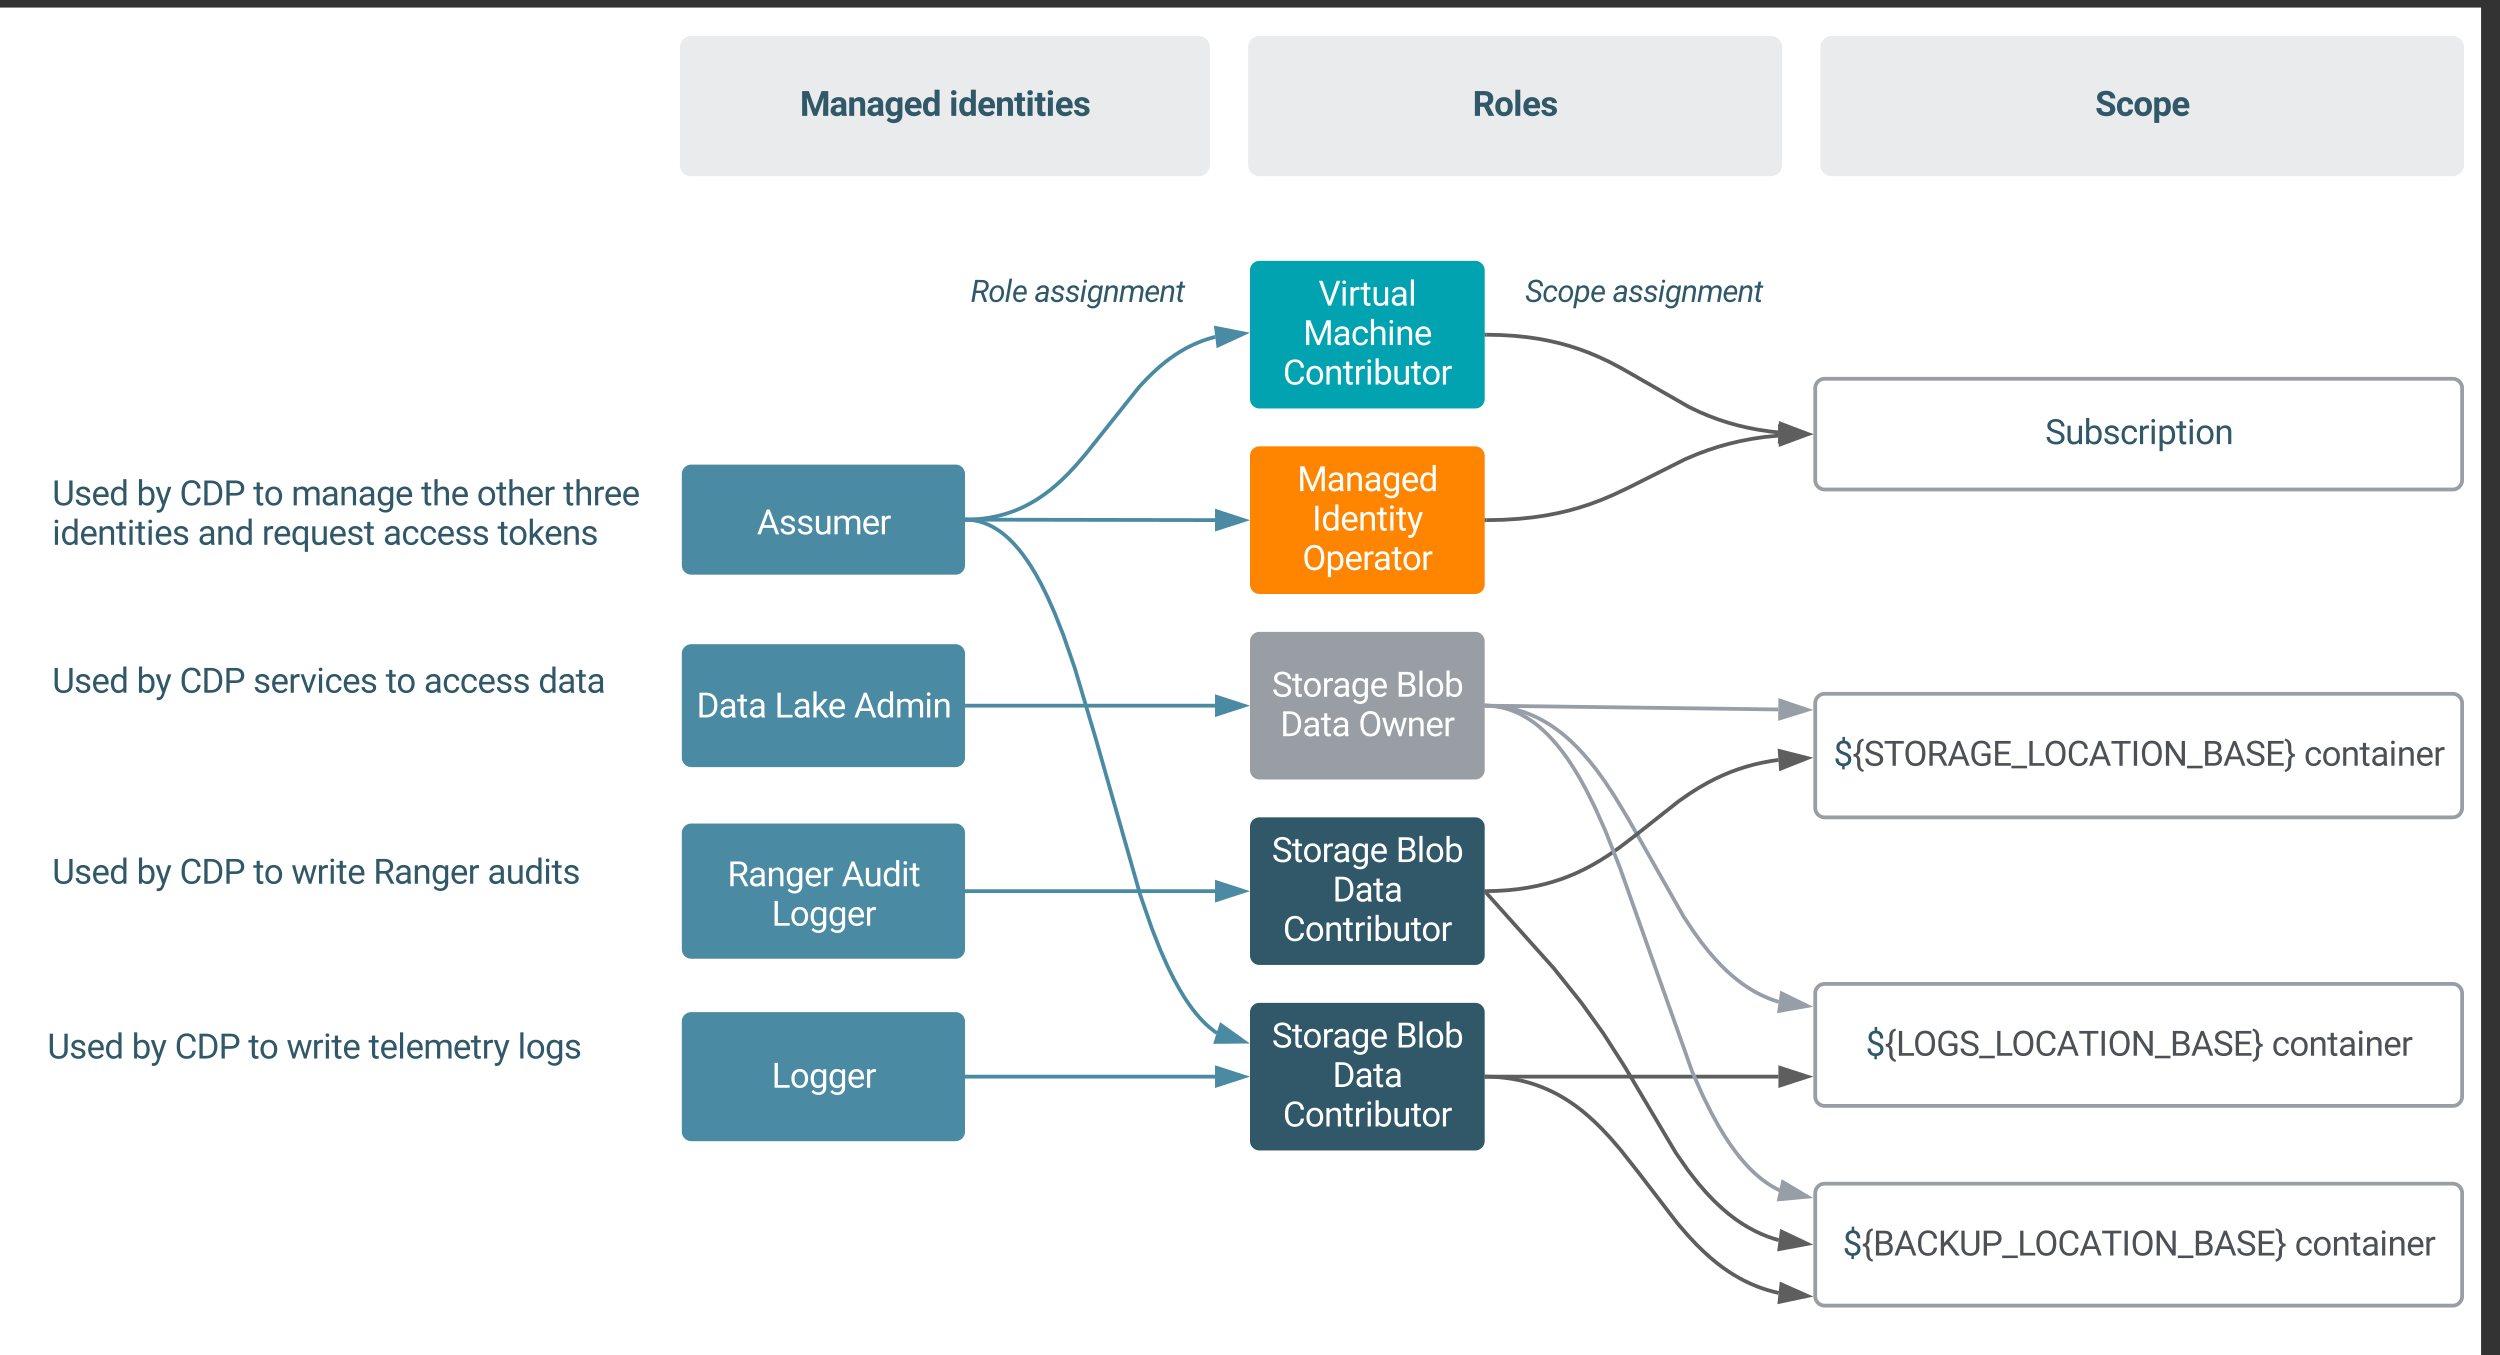 <svg xmlns="http://www.w3.org/2000/svg" viewBox="0 0 1320 715.57" height="715.57" width="1320"><rect x="0" y="0" width="1320" height="715.57" fill="#333333" stroke="none"/><defs xmlns:xlink="http://www.w3.org/1999/xlink"><path id="a" d="m973-380h-610l-137 380h-198l556-1456h168l557 1456h-197zm-552-158h495l-248-681" fill="#fff"/><path id="b" d="m538-131c121 0 232-49 232-156 0-50-20-88-56-117-73-60-334-92-420-143-92-55-162-110-162-238 0-190 192-317 400-317 223 0 414 129 413 338h-186c0-108-110-186-227-186-119 0-215 53-215 159 0 45 18 78 53 101 76 52 331 90 416 139 98 57 169 115 169 251 0 208-195 320-417 320-176 0-314-68-386-174-38-55-57-115-57-179h185c6 129 116 202 258 202" fill="#fff"/><path id="c" d="m491 20c-241-1-355-148-355-398v-704h185v699c0 164 67 246 200 246 141 0 235-53 282-158v-787h185v1082h-176l-4-107c-72 85-178 127-317 127" fill="#fff"/><path id="d" d="m1240-945c-141 0-250 95-250 227v718h-186v-709c0-157-77-236-231-236-121 0-204 52-249 155v790h-185v-1082h175l5 120c79-93 186-140 321-140 151 0 254 58 309 174 69-98 181-174 345-174 237 0 362 126 362 377v725h-185v-714c-2-159-67-231-231-231" fill="#fff"/><path id="e" d="m599-131c141 0 220-65 285-146l113 88c-91 139-227 209-408 209-308 1-496-234-496-565 0-223 93-397 233-485 74-48 154-72 240-72 300 2 449 218 445 537v77h-733c0 197 129 357 321 357zm227-509c-3-180-88-310-260-310-170 0-264 140-282 310z" fill="#fff"/><path id="f" d="m663-916c-163-27-288 18-338 148v768h-185v-1082h180l3 125c61-97 147-145 258-145 36 0 63 5 82 14z" fill="#fff"/><path id="g" d="m1222-777c17 480-206 763-650 777h-403v-1456h411c408 9 627 269 642 679zm-190 4c3-312-149-522-447-525h-224v1141h202c308 0 473-209 469-531z" fill="#fff"/><path id="h" d="m561-1102c238-4 403 126 403 351v498c0 99 13 178 38 237v16h-194c-11-21-19-59-26-114-86 89-189 134-308 134-199 0-368-130-365-320 4-251 214-359 490-356h180v-85c-1-135-86-212-229-212-115 0-232 67-233 171h-186c20-205 206-316 430-320zm-267 776c0 117 90 185 207 185 122 0 239-75 278-162v-222h-145c-227 0-340 66-340 199" fill="#fff"/><path id="i" d="m456 20c-171 0-251-112-250-288v-671h-197v-143h197v-262h185v262h202v143h-202v671c-9 125 92 149 207 118v150c-49 13-96 20-142 20" fill="#fff"/><path id="j" d="m362-157h690v157h-883v-1456h193z" fill="#fff"/><path id="k" d="m520 20c-276 0-425-267-425-570 0-298 151-550 427-552 127 0 227 43 301 130v-564h185v1536h-170l-9-116c-74 91-177 136-309 136zm48-965c-210 0-288 177-288 416 0 218 87 392 286 392 117 0 203-53 257-158v-497c-55-102-140-153-255-153" fill="#fff"/><path id="l" d="m341 0h-185v-1082h185zm-91-1264c-68 0-108-42-109-105 0-62 41-107 109-107s110 44 110 107-42 105-110 105" fill="#fff"/><path id="m" d="m589-945c-131 0-219 81-264 174v771h-185v-1082h175l6 136c83-104 191-156 324-156 229 0 346 129 346 387v715h-185v-716c-2-153-65-229-217-229" fill="#fff"/><path id="n" d="m584 20c-306 6-503-247-493-571 10-320 175-545 491-551 308-5 503 247 494 573-9 322-175 543-492 549zm-2-970c-208 0-305 185-305 421 0 216 106 398 307 398 211 0 307-186 307-420 0-214-109-399-309-399" fill="#fff"/><path id="o" d="m521 20c-281 0-425-259-425-570 0-303 147-552 427-552 132 0 235 47 309 140l9-120h169v1056c4 277-183 454-459 452-165-1-334-81-400-187l96-111c79 98 176 147 291 147 180 1 288-109 286-290v-93c-74 85-175 128-303 128zm48-965c-209 0-287 178-287 416 0 217 86 392 285 392 117 0 202-53 257-159v-494c-57-103-142-155-255-155" fill="#fff"/><g id="p"><path d="m631-137c179 0 314-70 314-231 0-71-25-127-75-166s-141-77-272-115c-165-47-285-106-360-175s-112-154-112-255c0-245 231-397 495-397 206 0 369 89 449 218 43 68 65 142 65 223h-193c0-184-129-283-321-283-172 0-299 76-301 236 0 59 26 109 76 150s135 78 256 113c205 59 345 116 436 256 35 53 50 119 50 193-2 256-231 398-507 390-298-8-541-149-551-442h193c0 187 160 285 358 285" fill="#fff" transform="scale(.009)"/><use transform="matrix(.009 0 0 .009 10.547 0)" xlink:href="#i"/><use transform="matrix(.009 0 0 .009 16.181 0)" xlink:href="#n"/><use transform="matrix(.009 0 0 .009 26.319 0)" xlink:href="#f"/><use transform="matrix(.009 0 0 .009 31.988 0)" xlink:href="#h"/><use transform="matrix(.009 0 0 .009 41.658 0)" xlink:href="#o"/><use transform="matrix(.009 0 0 .009 51.632 0)" xlink:href="#e"/></g><path id="q" d="m341 0h-185v-1536h185z" fill="#fff"/><path id="r" d="m634-1102c292 0 422 254 422 573 0 298-143 547-420 549-137 0-242-48-317-145l-9 125h-170v-1536h185v573c75-93 178-139 309-139zm-44 965c207 0 281-175 281-413 0-224-79-395-283-395-122 0-210 57-263 170v468c57 113 145 170 265 170" fill="#fff"/><g id="s"><path d="m1160-420c-1 275-197 420-486 420h-505v-1456h476c294-1 476 112 476 388 0 153-99 253-216 302 146 38 255 167 255 346zm-482 263c171 2 289-95 289-261 0-175-95-263-286-263h-320v524zm250-912c-2-172-104-229-283-229h-284v463h290c157 3 278-84 277-234" fill="#fff" transform="scale(.009)"/><use transform="matrix(.009 0 0 .009 11.068 0)" xlink:href="#q"/><use transform="matrix(.009 0 0 .009 15.382 0)" xlink:href="#n"/><use transform="matrix(.009 0 0 .009 25.521 0)" xlink:href="#r"/></g><g id="t"><use transform="scale(.009)" xlink:href="#g"/><use transform="matrix(.009 0 0 .009 11.658 0)" xlink:href="#h"/><use transform="matrix(.009 0 0 .009 21.328 0)" xlink:href="#i"/><use transform="matrix(.009 0 0 .009 27.135 0)" xlink:href="#h"/></g><g id="u"><path d="m688-137c238 0 323-102 359-325h193c-32 297-228 482-552 482-361 0-569-299-569-680 0-197 8-360 73-497 88-186 257-317 513-319 316-2 509 195 535 488h-193c-31-212-118-330-342-330-272 0-397 224-393 523v141c-3 282 115 517 376 517" fill="#fff" transform="scale(.009)"/><use transform="matrix(.009 0 0 .009 11.571 0)" xlink:href="#n"/><use transform="matrix(.009 0 0 .009 21.71 0)" xlink:href="#m"/><use transform="matrix(.009 0 0 .009 31.519 0)" xlink:href="#i"/><use transform="matrix(.009 0 0 .009 37.326 0)" xlink:href="#f"/><use transform="matrix(.009 0 0 .009 43.342 0)" xlink:href="#l"/><use transform="matrix(.009 0 0 .009 47.656 0)" xlink:href="#r"/><use transform="matrix(.009 0 0 .009 57.63 0)" xlink:href="#c"/><use transform="matrix(.009 0 0 .009 67.431 0)" xlink:href="#i"/><use transform="matrix(.009 0 0 .009 73.064 0)" xlink:href="#n"/><use transform="matrix(.009 0 0 .009 83.203 0)" xlink:href="#f"/></g><path id="v" d="m417-1456 476 1188 476-1188h249v1456h-192c-4-403 4-794 18-1179l-478 1179h-147l-477-1176c15 384 23 773 19 1176h-192v-1456z" fill="#fff"/><path id="w" d="m703-1476c426 0 599 333 586 795-11 408-187 701-584 701-422 0-587-333-587-793 0-282 106-507 280-617 89-56 190-86 305-86zm2 1333c312 0 393-279 393-632 0-308-116-536-395-536-269 0-394 232-394 523v107c-4 298 123 538 396 538" fill="#fff"/><path id="x" d="m368-1032c145-90 364-94 497 4 125 92 200 279 173 497-26 214-136 393-288 484-146 88-361 90-494-7-121-89-192-260-174-469 19-226 133-414 286-509zm19 191c-89 104-138 255-123 450 11 144 88 261 232 261 228 0 333-194 361-401 31-227-34-407-232-420-93-6-173 35-238 110" fill="#305868"/><path id="y" d="m267-488c-26 188 71 355 247 357 107 1 205-45 296-144l104 88c-82 119-224 208-415 207-285-1-448-255-407-563 28-211 142-407 287-495 158-96 394-79 506 47 97 108 124 311 89 503zm509-376c-76-117-261-108-358-11-54 54-99 131-132 235l526 1c18-84 2-166-36-225" fill="#305868"/><path id="z" d="m231-333c-1 124 89 201 217 201 122 0 240-56 253-161 9-75-30-131-123-158l-188-55c-159-55-234-145-230-272 6-193 214-324 421-324 206 0 374 135 365 339l-180-1c4-110-81-185-192-185-115 0-223 63-235 164-8 63 29 112 115 137 217 64 438 103 427 341-10 219-204 325-439 327-214 2-401-142-392-354" fill="#305868"/><path id="A" d="m390-1083-26 137c97-107 208-159 332-156 212 6 319 161 280 393l-118 709h-181l119-712c18-142-34-234-164-234-109 0-204 56-286 174l-134 772h-181l188-1082" fill="#305868"/><g id="B"><path d="m693 0c-10-37-6-74-4-114-99 92-205 134-316 134-179 0-326-132-314-312 17-247 243-368 520-365l189 1c15-84 22-185-26-240-65-75-223-71-306-12-47 33-77 73-88 125l-182 1c29-208 221-321 452-321 215 0 378 144 342 364l-88 536c-5 65-10 126 7 186l-2 17zm-413-192c64 73 206 62 294 10 51-30 96-69 133-120l39-223c-244-11-476 9-502 206-6 51 6 93 36 127" fill="#305868" transform="scale(.008)"/><use transform="matrix(.008 0 0 .008 8.287 0)" xlink:href="#z"/><use transform="matrix(.008 0 0 .008 16.14 0)" xlink:href="#z"/><path d="m227 0h-180l188-1082h180zm73-1444c36-38 112-44 152-6 39 38 38 117 0 155-36 37-114 43-153 5s-35-116 1-154" fill="#305868" transform="matrix(.008 0 0 .008 23.994 0)"/><path d="m123-184c-88-202-33-508 57-666 83-146 199-253 398-253 125 0 220 50 284 142l36-121h166l-180 1059c-30 256-228 459-511 450-159-5-303-84-369-189l103-111c65 97 152 146 259 149 189 4 305-120 337-288l20-96c-123 130-329 175-485 74-51-33-88-85-115-150zm344 48c108 2 201-50 279-159l85-497c-40-99-112-151-217-154-98-3-176 40-242 120-126 151-208 685 95 690" fill="#305868" transform="matrix(.008 0 0 .008 27.731 0)"/><use transform="matrix(.008 0 0 .008 36.276 0)" xlink:href="#A"/><path d="m388-1083-23 121c91-96 200-143 329-140 138 2 239 67 273 174 101-119 221-177 359-174 217 3 334 162 296 391l-119 711h-180l118-713c18-149-38-232-178-234-141-2-262 104-283 228l-123 719h-182l120-712c18-144-45-231-178-233-113-3-202 49-269 154l-137 791h-181l188-1082" fill="#305868" transform="matrix(.008 0 0 .008 44.677 0)"/><use transform="matrix(.008 0 0 .008 57.976 0)" xlink:href="#y"/><use transform="matrix(.008 0 0 .008 66.043 0)" xlink:href="#A"/><path d="m509-1344-46 262h197l-25 143h-196l-113 673c-10 74 15 129 84 126 22 0 51-3 88-10l-14 151c-113 32-240 24-294-61-34-53-56-122-42-209l110-670h-191l25-143h191l46-262z" fill="#305868" transform="matrix(.008 0 0 .008 74.443 0)"/></g><path id="C" d="m491 20c-241-1-355-148-355-398v-704h185v699c0 164 67 246 200 246 141 0 235-53 282-158v-787h185v1082h-176l-4-107c-72 85-178 127-317 127" fill="#305868"/><path id="D" d="m634-1102c292 0 422 254 422 573 0 298-143 547-420 549-137 0-242-48-317-145l-9 125h-170v-1536h185v573c75-93 178-139 309-139zm-44 965c207 0 281-175 281-413 0-224-79-395-283-395-122 0-210 57-263 170v468c57 113 145 170 265 170" fill="#305868"/><path id="E" d="m538-131c121 0 232-49 232-156 0-50-20-88-56-117-73-60-334-92-420-143-92-55-162-110-162-238 0-190 192-317 400-317 223 0 414 129 413 338h-186c0-108-110-186-227-186-119 0-215 53-215 159 0 45 18 78 53 101 76 52 331 90 416 139 98 57 169 115 169 251 0 208-195 320-417 320-176 0-314-68-386-174-38-55-57-115-57-179h185c6 129 116 202 258 202" fill="#305868"/><path id="F" d="m277-555c0 244 77 420 297 424 127 2 249-93 255-210h175c-24 214-199 361-430 361-316 0-493-242-482-582 11-319 164-533 481-540 237-5 426 165 431 392h-175c-7-133-115-242-256-240-209 4-296 166-296 395" fill="#305868"/><path id="G" d="m663-916c-163-27-288 18-338 148v768h-185v-1082h180l3 125c61-97 147-145 258-145 36 0 63 5 82 14z" fill="#305868"/><path id="H" d="m341 0h-185v-1082h185zm-91-1264c-68 0-108-42-109-105 0-62 41-107 109-107s110 44 110 107-42 105-110 105" fill="#305868"/><path id="I" d="m456 20c-171 0-251-112-250-288v-671h-197v-143h197v-262h185v262h202v143h-202v671c-9 125 92 149 207 118v150c-49 13-96 20-142 20" fill="#305868"/><path id="J" d="m584 20c-306 6-503-247-493-571 10-320 175-545 491-551 308-5 503 247 494 573-9 322-175 543-492 549zm-2-970c-208 0-305 185-305 421 0 216 106 398 307 398 211 0 307-186 307-420 0-214-109-399-309-399" fill="#305868"/><path id="K" d="m589-945c-131 0-219 81-264 174v771h-185v-1082h175l6 136c83-104 191-156 324-156 229 0 346 129 346 387v715h-185v-716c-2-153-65-229-217-229" fill="#305868"/><path id="L" d="m575-140c162 0 281-82 281-235 0-61-21-113-64-155s-116-82-218-114c-142-45-245-100-310-170s-98-158-98-265c-1-227 148-372 358-394v-219h149v220c228 31 358 198 355 464h-184c3-172-86-306-248-307-154-1-245 83-245 233 0 68 23 122 67 162s116 77 218 110c174 58 291 116 364 248 29 52 41 114 41 185 0 238-159 373-386 394v191h-148v-191c-243-21-399-181-397-446h185c-2 182 100 289 280 289" fill="#305868"/><path id="M" d="m632 366c-220-63-354-197-356-467v-199c0-162-71-243-212-243v-145c141 0 212-81 212-242v-208c6-266 134-395 356-459l38 115c-139 45-209 161-209 349v202c0 151-56 257-167 316 111 60 167 166 167 319v206c2 183 72 297 209 341" fill="#4d5156"/><path id="N" d="m631-137c179 0 314-70 314-231 0-71-25-127-75-166s-141-77-272-115c-165-47-285-106-360-175s-112-154-112-255c0-245 231-397 495-397 206 0 369 89 449 218 43 68 65 142 65 223h-193c0-184-129-283-321-283-172 0-299 76-301 236 0 59 26 109 76 150s135 78 256 113c205 59 345 116 436 256 35 53 50 119 50 193-2 256-231 398-507 390-298-8-541-149-551-442h193c0 187 160 285 358 285" fill="#4d5156"/><path id="O" d="m1175-1298h-468v1298h-191v-1298h-467v-158h1126z" fill="#4d5156"/><path id="P" d="m703-1476c426 0 599 333 586 795-11 408-187 701-584 701-422 0-587-333-587-793 0-282 106-507 280-617 89-56 190-86 305-86zm2 1333c312 0 393-279 393-632 0-308-116-536-395-536-269 0-394 232-394 523v107c-4 298 123 538 396 538" fill="#4d5156"/><path id="Q" d="m973-380h-610l-137 380h-198l556-1456h168l557 1456h-197zm-552-158h495l-248-681" fill="#4d5156"/><path id="R" d="m730-137c145 0 253-29 323-105v-327h-337v-156h528v534c-96 140-280 211-515 211-394 0-598-279-607-678v-127c-5-410 194-690 585-691 310-1 499 171 537 447h-192c-36-193-151-289-344-289-285 0-393 220-393 528v119c-5 296 140 534 415 534" fill="#4d5156"/><path id="S" d="m992-673h-631v516h733v157h-925v-1456h915v158h-723v468h631z" fill="#4d5156"/><path id="T" d="m920 151h-916v-151h916z" fill="#4d5156"/><path id="U" d="m362-157h690v157h-883v-1456h193z" fill="#4d5156"/><path id="V" d="m688-137c238 0 323-102 359-325h193c-32 297-228 482-552 482-361 0-569-299-569-680 0-197 8-360 73-497 88-186 257-317 513-319 316-2 509 195 535 488h-193c-31-212-118-330-342-330-272 0-397 224-393 523v141c-3 282 115 517 376 517" fill="#4d5156"/><path id="W" d="m375 0h-192v-1456h192z" fill="#4d5156"/><path id="X" d="m1288 0h-193l-733-1122v1122h-193v-1456h193l735 1127v-1127h191z" fill="#4d5156"/><path id="Y" d="m1160-420c-1 275-197 420-486 420h-505v-1456h476c294-1 476 112 476 388 0 153-99 253-216 302 146 38 255 167 255 346zm-482 263c171 2 289-95 289-261 0-175-95-263-286-263h-320v524zm250-912c-2-172-104-229-283-229h-284v463h290c157 3 278-84 277-234" fill="#4d5156"/><path id="Z" d="m58-1597c220 63 352 193 356 460v210c0 159 71 239 212 239v145c-141 0-212 81-212 243v202c-2 269-138 401-356 464l-39-115c135-43 210-154 210-331v-220c0-154 60-259 181-315-121-55-181-160-181-315v-203c0-188-70-304-209-349" fill="#4d5156"/><path id="aa" d="m589-945c-131 0-219 81-264 174v771h-185v-1082h175l6 136c83-104 191-156 324-156 229 0 346 129 346 387v715h-185v-716c-2-153-65-229-217-229" fill="#4d5156"/><g id="ab"><path d="m277-555c0 244 77 420 297 424 127 2 249-93 255-210h175c-24 214-199 361-430 361-316 0-493-242-482-582 11-319 164-533 481-540 237-5 426 165 431 392h-175c-7-133-115-242-256-240-209 4-296 166-296 395" fill="#4d5156" transform="scale(.009)"/><path d="m584 20c-306 6-503-247-493-571 10-320 175-545 491-551 308-5 503 247 494 573-9 322-175 543-492 549zm-2-970c-208 0-305 185-305 421 0 216 106 398 307 398 211 0 307-186 307-420 0-214-109-399-309-399" fill="#4d5156" transform="matrix(.009 0 0 .009 9.306 0)"/><use transform="matrix(.009 0 0 .009 19.444 0)" xlink:href="#aa"/><path d="m456 20c-171 0-251-112-250-288v-671h-197v-143h197v-262h185v262h202v143h-202v671c-9 125 92 149 207 118v150c-49 13-96 20-142 20" fill="#4d5156" transform="matrix(.009 0 0 .009 29.253 0)"/><path d="m561-1102c238-4 403 126 403 351v498c0 99 13 178 38 237v16h-194c-11-21-19-59-26-114-86 89-189 134-308 134-199 0-368-130-365-320 4-251 214-359 490-356h180v-85c-1-135-86-212-229-212-115 0-232 67-233 171h-186c20-205 206-316 430-320zm-267 776c0 117 90 185 207 185 122 0 239-75 278-162v-222h-145c-227 0-340 66-340 199" fill="#4d5156" transform="matrix(.009 0 0 .009 35.061 0)"/><path d="m341 0h-185v-1082h185zm-91-1264c-68 0-108-42-109-105 0-62 41-107 109-107s110 44 110 107-42 105-110 105" fill="#4d5156" transform="matrix(.009 0 0 .009 44.731 0)"/><use transform="matrix(.009 0 0 .009 49.045 0)" xlink:href="#aa"/><path d="m599-131c141 0 220-65 285-146l113 88c-91 139-227 209-408 209-308 1-496-234-496-565 0-223 93-397 233-485 74-48 154-72 240-72 300 2 449 218 445 537v77h-733c0 197 129 357 321 357zm227-509c-3-180-88-310-260-310-170 0-264 140-282 310z" fill="#4d5156" transform="matrix(.009 0 0 .009 58.854 0)"/><path d="m663-916c-163-27-288 18-338 148v768h-185v-1082h180l3 125c61-97 147-145 258-145 36 0 63 5 82 14z" fill="#4d5156" transform="matrix(.009 0 0 .009 68.273 0)"/></g><path id="ac" d="m599-131c141 0 220-65 285-146l113 88c-91 139-227 209-408 209-308 1-496-234-496-565 0-223 93-397 233-485 74-48 154-72 240-72 300 2 449 218 445 537v77h-733c0 197 129 357 321 357zm227-509c-3-180-88-310-260-310-170 0-264 140-282 310z" fill="#305868"/><path id="ad" d="m520 20c-276 0-425-267-425-570 0-298 151-550 427-552 127 0 227 43 301 130v-564h185v1536h-170l-9-116c-74 91-177 136-309 136zm48-965c-210 0-288 177-288 416 0 218 87 392 286 392 117 0 203-53 257-158v-497c-55-102-140-153-255-153" fill="#305868"/><g id="ae"><path d="m665-137c214 0 337-121 336-332v-987h193v990c-3 300-218 486-529 486-309 0-526-181-525-484v-992h190v986c-1 210 123 333 335 333" fill="#305868" transform="scale(.009)"/><use transform="matrix(.009 0 0 .009 11.528 0)" xlink:href="#E"/><use transform="matrix(.009 0 0 .009 20.694 0)" xlink:href="#ac"/><use transform="matrix(.009 0 0 .009 30.113 0)" xlink:href="#ad"/></g><path id="af" d="m494-271 252-811h198l-435 1249c-84 214-210 307-425 254v-150c167 16 242-37 283-173l41-110-386-1070h202" fill="#305868"/><g id="ag"><use transform="scale(.009)" xlink:href="#D"/><use transform="matrix(.009 0 0 .009 9.878 0)" xlink:href="#af"/></g><g id="ah"><path d="m688-137c238 0 323-102 359-325h193c-32 297-228 482-552 482-361 0-569-299-569-680 0-197 8-360 73-497 88-186 257-317 513-319 316-2 509 195 535 488h-193c-31-212-118-330-342-330-272 0-397 224-393 523v141c-3 282 115 517 376 517" fill="#305868" transform="scale(.009)"/><path d="m1222-777c17 480-206 763-650 777h-403v-1456h411c408 9 627 269 642 679zm-190 4c3-312-149-522-447-525h-224v1141h202c308 0 473-209 469-531z" fill="#305868" transform="matrix(.009 0 0 .009 11.571 0)"/><path d="m1216-1011c-1 297-202 441-512 441h-343v570h-192v-1456h537c297-6 510 164 510 445zm-192 2c1-178-126-288-307-289h-356v571h345c196 1 318-92 318-282" fill="#305868" transform="matrix(.009 0 0 .009 23.229 0)"/></g><g id="ai"><use transform="scale(.009)" xlink:href="#I"/><use transform="matrix(.009 0 0 .009 5.634 0)" xlink:href="#J"/></g><path id="aj" d="m1240-945c-141 0-250 95-250 227v718h-186v-709c0-157-77-236-231-236-121 0-204 52-249 155v790h-185v-1082h175l5 120c79-93 186-140 321-140 151 0 254 58 309 174 69-98 181-174 345-174 237 0 362 126 362 377v725h-185v-714c-2-159-67-231-231-231" fill="#305868"/><path id="ak" d="m561-1102c238-4 403 126 403 351v498c0 99 13 178 38 237v16h-194c-11-21-19-59-26-114-86 89-189 134-308 134-199 0-368-130-365-320 4-251 214-359 490-356h180v-85c-1-135-86-212-229-212-115 0-232 67-233 171h-186c20-205 206-316 430-320zm-267 776c0 117 90 185 207 185 122 0 239-75 278-162v-222h-145c-227 0-340 66-340 199" fill="#305868"/><path id="al" d="m521 20c-281 0-425-259-425-570 0-303 147-552 427-552 132 0 235 47 309 140l9-120h169v1056c4 277-183 454-459 452-165-1-334-81-400-187l96-111c79 98 176 147 291 147 180 1 288-109 286-290v-93c-74 85-175 128-303 128zm48-965c-209 0-287 178-287 416 0 217 86 392 285 392 117 0 202-53 257-159v-494c-57-103-142-155-255-155" fill="#305868"/><path id="am" d="m589-945c-131 0-219 81-264 174v771h-185v-1536h185v585c82-101 189-151 320-151 229 0 346 129 346 387v715h-185v-716c-2-153-65-229-217-229" fill="#305868"/><g id="an"><use transform="scale(.009)" xlink:href="#ak"/><use transform="matrix(.009 0 0 .009 9.67 0)" xlink:href="#F"/><use transform="matrix(.009 0 0 .009 18.976 0)" xlink:href="#F"/><use transform="matrix(.009 0 0 .009 28.281 0)" xlink:href="#ac"/><use transform="matrix(.009 0 0 .009 37.7 0)" xlink:href="#E"/><use transform="matrix(.009 0 0 .009 46.866 0)" xlink:href="#E"/></g><g id="ao"><path d="m1098-255 208-827h185l-315 1082h-150l-263-820-256 820h-150l-314-1082h184l213 810 252-810h149" fill="#305868" transform="scale(.009)"/><use transform="matrix(.009 0 0 .009 13.359 0)" xlink:href="#G"/><use transform="matrix(.009 0 0 .009 19.375 0)" xlink:href="#H"/><use transform="matrix(.009 0 0 .009 23.689 0)" xlink:href="#I"/><use transform="matrix(.009 0 0 .009 29.497 0)" xlink:href="#ac"/></g><path id="ap" d="m341 0h-185v-1536h185z" fill="#305868"/><path id="aq" d="m552-1102c254-4 435 134 435 383v469c1 103 15 180 43 233v17h-292c-13-26-23-58-29-97-70 78-161 117-273 117-198 0-372-133-368-324 5-258 212-357 496-357h133c11-137-29-227-160-227-90 0-156 45-156 131h-289c15-231 213-342 460-345zm-195 777c0 76 61 124 142 124 88 0 168-45 198-105v-186h-108c-152 2-232 51-232 167" fill="#305868"/><path id="ar" d="m750-692c-1-124-48-174-173-175-81 0-142 35-183 104v763h-289v-1082h272l9 125c77-97 181-145 311-145 244 0 342 151 342 403v699h-289z" fill="#305868"/><path id="as" d="m1031-175c-79 115-234 195-422 195-322 0-549-226-537-563 12-330 180-559 505-559 309 0 482 214 477 537v118h-689c15 134 115 234 263 234 111 0 198-40 261-121zm-261-469c5-139-62-226-194-224-130 1-191 97-208 224z" fill="#305868"/><path id="at" d="m488 20c-284 0-422-254-422-569 0-305 140-551 424-553 105 0 192 39 261 118v-552h290v1536h-261l-14-115c-72 90-165 135-278 135zm-133-548c0 176 51 314 207 314 89 0 152-38 189-113v-427c-36-75-98-113-187-113-139 0-209 113-209 339" fill="#305868"/><path id="au" d="m416 0h-290v-1082h290zm-145-1212c-92 0-162-61-162-150s68-149 162-149c93 0 162 60 162 149s-70 150-162 150" fill="#305868"/><path id="av" d="m457-330c2 83 25 111 111 112 32 0 60-2 85-7v219c-57 17-115 26-175 26-203 0-310-102-310-307v-583h-158v-212h158v-266h289v266h185v212h-185z" fill="#305868"/><path id="aw" d="m529-185c94 0 168-33 168-114 0-35-18-63-53-83s-91-39-168-55c-257-54-386-163-386-328 0-208 203-337 432-337 246 0 451 124 453 349h-289c-2-91-62-143-165-143-86 0-151 41-153 117 0 32 16 57 46 77 63 43 257 69 335 100 151 60 229 153 229 291 0 298-424 404-696 283-120-53-222-162-226-316h274c5 106 86 159 199 159" fill="#305868"/><path id="ax" d="m579 20c-322 0-521-234-513-571 8-331 182-551 511-551 324 0 514 231 514 572 0 319-198 550-512 550zm-2-888c-169 0-222 141-222 338 0 181 61 317 224 317 170 0 223-137 223-338 0-178-64-317-225-317" fill="#305868"/></defs><g xmlns:xlink="http://www.w3.org/1999/xlink" transform="translate(660 540)"><path d="m-1172-536h1822v1136h-1822z" fill="#fff"/><path d="m-300-289.7a5 5 0 0 1 5-5h139.53a5 5 0 0 1 5 5v48.13a5 5 0 0 1 -5 5h-139.53a5 5 0 0 1 -5-5z" fill="#4b8aa3"/><g transform="translate(-260.373 -257.881)"><use transform="scale(.009)" xlink:href="#a"/><use transform="matrix(.009 0 0 .009 11.597 0)" xlink:href="#b"/><use transform="matrix(.009 0 0 .009 20.764 0)" xlink:href="#b"/><use transform="matrix(.009 0 0 .009 29.931 0)" xlink:href="#c"/><use transform="matrix(.009 0 0 .009 39.731 0)" xlink:href="#d"/><use transform="matrix(.009 0 0 .009 55.312 0)" xlink:href="#e"/><use transform="matrix(.009 0 0 .009 64.731 0)" xlink:href="#f"/></g><path d="m-300-194.85a5 5 0 0 1 5-5h139.53a5 5 0 0 1 5 5v54.88a5 5 0 0 1 -5 5h-139.53a5 5 0 0 1 -5-5z" fill="#4b8aa3"/><g transform="translate(-292.214 -161.168)"><use transform="scale(.009)" xlink:href="#g"/><use transform="matrix(.009 0 0 .009 11.658 0)" xlink:href="#h"/><use transform="matrix(.009 0 0 .009 21.328 0)" xlink:href="#i"/><use transform="matrix(.009 0 0 .009 27.135 0)" xlink:href="#h"/></g><g transform="translate(-251.007 -161.168)"><use transform="scale(.009)" xlink:href="#j"/><use transform="matrix(.009 0 0 .009 9.566 0)" xlink:href="#h"/><path d="m442-501-116 121v380h-185v-1536h185v929c135-169 291-317 436-475h225l-421 452 470 630h-217" fill="#fff" transform="matrix(.009 0 0 .009 19.236 0)"/><use transform="matrix(.009 0 0 .009 28.073 0)" xlink:href="#e"/></g><g transform="translate(-209.115 -161.168)"><use transform="scale(.009)" xlink:href="#a"/><use transform="matrix(.009 0 0 .009 11.597 0)" xlink:href="#k"/><use transform="matrix(.009 0 0 .009 21.623 0)" xlink:href="#d"/><use transform="matrix(.009 0 0 .009 37.205 0)" xlink:href="#l"/><use transform="matrix(.009 0 0 .009 41.519 0)" xlink:href="#m"/></g><path d="m-300-.6a5 5 0 0 1 5-5h139.53a5 5 0 0 1 5 5v58.14a5 5 0 0 1 -5 5h-139.53a5 5 0 0 1 -5-5z" fill="#4b8aa3"/><g transform="translate(-252.543 34.326)"><use transform="scale(.009)" xlink:href="#j"/><use transform="matrix(.009 0 0 .009 9.566 0)" xlink:href="#n"/><use transform="matrix(.009 0 0 .009 19.705 0)" xlink:href="#o"/><use transform="matrix(.009 0 0 .009 29.679 0)" xlink:href="#o"/><use transform="matrix(.009 0 0 .009 39.653 0)" xlink:href="#e"/><use transform="matrix(.009 0 0 .009 49.071 0)" xlink:href="#f"/></g><path d="m-300-100.18a5 5 0 0 1 5-5h139.53a5 5 0 0 1 5 5v61.4a5 5 0 0 1 -5 5h-139.53a5 5 0 0 1 -5-5z" fill="#4b8aa3"/><g transform="translate(-275.89 -72.057)"><path d="m1161-1018c0 201-122 330-278 388l342 618v12h-206l-316-589h-342v589h-193v-1456h482c310-2 511 139 511 438zm-193 0c0-187-120-280-313-280h-294v552h295c179 3 313-101 312-272" fill="#fff" transform="scale(.009)"/><use transform="matrix(.009 0 0 .009 10.946 0)" xlink:href="#h"/><use transform="matrix(.009 0 0 .009 20.616 0)" xlink:href="#m"/><use transform="matrix(.009 0 0 .009 30.425 0)" xlink:href="#o"/><use transform="matrix(.009 0 0 .009 40.399 0)" xlink:href="#e"/><use transform="matrix(.009 0 0 .009 49.818 0)" xlink:href="#f"/></g><g transform="translate(-215.655 -72.057)"><use transform="scale(.009)" xlink:href="#a"/><use transform="matrix(.009 0 0 .009 11.597 0)" xlink:href="#c"/><use transform="matrix(.009 0 0 .009 21.398 0)" xlink:href="#k"/><use transform="matrix(.009 0 0 .009 31.424 0)" xlink:href="#l"/><use transform="matrix(.009 0 0 .009 35.738 0)" xlink:href="#i"/></g><g transform="translate(-252.543 -51.224)"><use transform="scale(.009)" xlink:href="#j"/><use transform="matrix(.009 0 0 .009 9.566 0)" xlink:href="#n"/><use transform="matrix(.009 0 0 .009 19.705 0)" xlink:href="#o"/><use transform="matrix(.009 0 0 .009 29.679 0)" xlink:href="#o"/><use transform="matrix(.009 0 0 .009 39.653 0)" xlink:href="#e"/><use transform="matrix(.009 0 0 .009 49.071 0)" xlink:href="#f"/></g><path d="m0-103.44a5 5 0 0 1 5-5h113.92a5 5 0 0 1 5 5v67.94a5 5 0 0 1 -5 5h-113.92a5 5 0 0 1 -5-5z" fill="#305868"/><use transform="translate(11.527 -84.822)" xlink:href="#p"/><use transform="translate(76.978 -84.822)" xlink:href="#s"/><use transform="translate(43.597 -63.988)" xlink:href="#t"/><use transform="translate(17.391 -43.155)" xlink:href="#u"/><path d="m0-397.25a5 5 0 0 1 5-5h113.92a5 5 0 0 1 5 5v67.93a5 5 0 0 1 -5 5h-113.92a5 5 0 0 1 -5-5z" fill="#00a3af"/><g transform="translate(36.167 -378.636)"><path d="m651-255 416-1201h210l-540 1456h-170l-539-1456h209" fill="#fff" transform="scale(.009)"/><use transform="matrix(.009 0 0 .009 11.311 0)" xlink:href="#l"/><use transform="matrix(.009 0 0 .009 15.625 0)" xlink:href="#f"/><use transform="matrix(.009 0 0 .009 22.075 0)" xlink:href="#i"/><use transform="matrix(.009 0 0 .009 27.882 0)" xlink:href="#c"/><use transform="matrix(.009 0 0 .009 37.682 0)" xlink:href="#h"/><use transform="matrix(.009 0 0 .009 47.352 0)" xlink:href="#q"/></g><g transform="translate(28.085 -357.803)"><use transform="scale(.009)" xlink:href="#v"/><use transform="matrix(.009 0 0 .009 15.521 0)" xlink:href="#h"/><path d="m277-555c0 244 77 420 297 424 127 2 249-93 255-210h175c-24 214-199 361-430 361-316 0-493-242-482-582 11-319 164-533 481-540 237-5 426 165 431 392h-175c-7-133-115-242-256-240-209 4-296 166-296 395" fill="#fff" transform="matrix(.009 0 0 .009 25.191 0)"/><path d="m589-945c-131 0-219 81-264 174v771h-185v-1536h185v585c82-101 189-151 320-151 229 0 346 129 346 387v715h-185v-716c-2-153-65-229-217-229" fill="#fff" transform="matrix(.009 0 0 .009 34.497 0)"/><use transform="matrix(.009 0 0 .009 44.288 0)" xlink:href="#l"/><use transform="matrix(.009 0 0 .009 48.602 0)" xlink:href="#m"/><use transform="matrix(.009 0 0 .009 58.411 0)" xlink:href="#e"/></g><use transform="translate(17.391 -336.97)" xlink:href="#u"/><path d="m0-299.32a5 5 0 0 1 5-5h113.92a5 5 0 0 1 5 5v67.94a5 5 0 0 1 -5 5h-113.92a5 5 0 0 1 -5-5z" fill="#ff8400"/><g transform="translate(24.956 -280.698)"><use transform="scale(.009)" xlink:href="#v"/><use transform="matrix(.009 0 0 .009 15.521 0)" xlink:href="#h"/><use transform="matrix(.009 0 0 .009 25.191 0)" xlink:href="#m"/><use transform="matrix(.009 0 0 .009 35 0)" xlink:href="#h"/><use transform="matrix(.009 0 0 .009 44.67 0)" xlink:href="#o"/><use transform="matrix(.009 0 0 .009 54.644 0)" xlink:href="#e"/><use transform="matrix(.009 0 0 .009 64.062 0)" xlink:href="#k"/></g><g transform="translate(32.786 -259.865)"><path d="m375 0h-192v-1456h192z" fill="#fff" transform="scale(.009)"/><use transform="matrix(.009 0 0 .009 4.835 0)" xlink:href="#k"/><use transform="matrix(.009 0 0 .009 14.861 0)" xlink:href="#e"/><use transform="matrix(.009 0 0 .009 24.28 0)" xlink:href="#m"/><use transform="matrix(.009 0 0 .009 34.089 0)" xlink:href="#i"/><use transform="matrix(.009 0 0 .009 39.896 0)" xlink:href="#l"/><use transform="matrix(.009 0 0 .009 44.21 0)" xlink:href="#i"/><path d="m494-271 252-811h198l-435 1249c-84 214-210 307-425 254v-150c167 16 242-37 283-173l41-110-386-1070h202" fill="#fff" transform="matrix(.009 0 0 .009 50.017 0)"/></g><g transform="translate(27.629 -239.031)"><use transform="scale(.009)" xlink:href="#w"/><path d="m632-1102c291 0 422 251 422 573 0 297-141 548-419 549-131 0-235-42-310-125v521h-185v-1498h169l9 120c75-93 180-140 314-140zm-53 971c207 0 290-180 290-419 0-218-92-395-292-395-112 0-196 50-252 149v517c55 99 140 148 254 148" fill="#fff" transform="matrix(.009 0 0 .009 12.222 0)"/><use transform="matrix(.009 0 0 .009 22.196 0)" xlink:href="#e"/><use transform="matrix(.009 0 0 .009 31.615 0)" xlink:href="#f"/><use transform="matrix(.009 0 0 .009 37.283 0)" xlink:href="#h"/><use transform="matrix(.009 0 0 .009 46.953 0)" xlink:href="#i"/><use transform="matrix(.009 0 0 .009 52.587 0)" xlink:href="#n"/><use transform="matrix(.009 0 0 .009 62.726 0)" xlink:href="#f"/></g><path d="m0-201.38a5 5 0 0 1 5-5h113.92a5 5 0 0 1 5 5v67.94a5 5 0 0 1 -5 5h-113.92a5 5 0 0 1 -5-5z" fill="#989ea4"/><use transform="translate(11.527 -172.135)" xlink:href="#p"/><use transform="translate(76.978 -172.135)" xlink:href="#s"/><g transform="translate(15.984 -151.302)"><use transform="scale(.009)" xlink:href="#g"/><use transform="matrix(.009 0 0 .009 11.658 0)" xlink:href="#h"/><use transform="matrix(.009 0 0 .009 21.328 0)" xlink:href="#i"/><use transform="matrix(.009 0 0 .009 27.135 0)" xlink:href="#h"/></g><g transform="translate(57.191 -151.302)"><use transform="scale(.009)" xlink:href="#w"/><path d="m1098-255 208-827h185l-315 1082h-150l-263-820-256 820h-150l-314-1082h184l213 810 252-810h149" fill="#fff" transform="matrix(.009 0 0 .009 12.222 0)"/><use transform="matrix(.009 0 0 .009 25.582 0)" xlink:href="#m"/><use transform="matrix(.009 0 0 .009 35.391 0)" xlink:href="#e"/><use transform="matrix(.009 0 0 .009 44.809 0)" xlink:href="#f"/></g><path d="m0-5.5a5 5 0 0 1 5-5h113.92a5 5 0 0 1 5 5v67.94a5 5 0 0 1 -5 5h-113.92a5 5 0 0 1 -5-5z" fill="#305868"/><use transform="translate(11.527 13.116)" xlink:href="#p"/><use transform="translate(76.978 13.116)" xlink:href="#s"/><use transform="translate(43.597 33.95)" xlink:href="#t"/><use transform="translate(17.391 54.783)" xlink:href="#u"/><g stroke="#4b8aa3"><path d="m-149.5-265.65 2.5-.05 3.3-.2 3.14-.34 3-.44 2.88-.55 2.78-.65 2.7-.76 2.65-.86 2.6-.96 2.57-1.08 2.56-1.2 2.56-1.35 2.58-1.48 2.62-1.66 2.7-1.88 2.8-2.12 2.95-2.44 3.15-2.85 3.5-3.43 4.02-4.3 5.17-6 28.22-35.42 4.04-4.3 3.5-3.43 3.15-2.86 2.94-2.44 2.8-2.13 2.7-1.87 2.6-1.67 2.6-1.5 2.56-1.33 2.55-1.2 2.58-1.08 2.6-.97 2.65-.86 2.7-.76.27-.07" fill="none" stroke-linejoin="round" stroke-width="2"/><path d="m-149.45-264.65-1.04.02v-2l1-.02z" fill="#4b8aa3" stroke-width=".05"/><path d="m-3.18-363.93-13.62 6.3-1.1-9.2z" fill="#4b8aa3" stroke-width="2"/><path d="m-149.5-265.63 131.03.25" fill="none" stroke-linejoin="round" stroke-width="2"/><path d="m-149.47-266.63v2h-1.02v-2z" fill="#4b8aa3" stroke-width=".05"/><path d="m-3.2-265.35-14.28 4.6.02-9.27z" fill="#4b8aa3" stroke-width="2"/><path d="m-149.5-265.6h.28l1.25.08 1.23.13 1.2.18 1.22.24 1.2.28 1.2.33 1.2.4 1.22.45 1.23.5 1.25.6 1.26.66 1.3.75 1.33.84 1.38.95 1.42 1.08 1.5 1.22 1.54 1.4 1.64 1.6 1.72 1.84 1.84 2.13 1.97 2.48 2.13 2.94 2.32 3.48 2.55 4.23 2.86 5.22 3.25 6.57 3.8 8.54 4.62 11.7 6.08 17.57 10.86 36.5 23.7 83.24 6.08 17.57 4.62 11.7 3.8 8.56 3.25 6.57 2.85 5.2 2.55 4.24 2.32 3.5 2.13 2.93 1.97 2.48 1.84 2.13 1.72 1.85 1.63 1.6 1.56 1.4 1.5 1.22 1.4 1.1 1.37.93" fill="none" stroke-linejoin="round" stroke-width="2"/><path d="m-149.45-266.6-.04 2-1-.03v-2z" fill="#4b8aa3" stroke-width=".05"/><path d="m-3.07 10-15 .14 2.8-8.84z" fill="#4b8aa3" stroke-width="2"/><path d="m-149.5-167.4h131.03" fill="none" stroke-width="2"/><path d="m-149.47-166.4h-1.03v-2h1.03z" fill="#4b8aa3" stroke-width=".05"/><path d="m-3.2-167.4-14.27 4.63v-9.27z" fill="#4b8aa3" stroke-width="2"/><path d="m-149.5-69.47h131.03" fill="none" stroke-width="2"/><path d="m-149.47-68.47h-1.03v-2h1.03z" fill="#4b8aa3" stroke-width=".05"/><path d="m-3.2-69.47-14.27 4.63v-9.27z" fill="#4b8aa3" stroke-width="2"/><path d="m-149.5 28.47h131.03" fill="none" stroke-width="2"/><path d="m-149.47 29.47h-1.03v-2h1.03z" fill="#4b8aa3" stroke-width=".05"/><path d="m-3.2 28.47-14.27 4.63v-9.27z" fill="#4b8aa3" stroke-width="2"/></g><path d="m-160-400h137.85v20.36h-137.85z" fill="none"/><g transform="translate(-147.556 -380.569)"><path d="m685-589h-336l-102 589h-189l253-1456 438 1c283-4 477 150 450 429-19 203-160 337-335 398l226 615-1 13h-200zm-309-157 276 1c189 3 340-113 359-281 20-174-80-270-248-271l-291-1" fill="#305868" transform="scale(.008)"/><use transform="matrix(.008 0 0 .008 9.365 0)" xlink:href="#x"/><path d="m227 0h-180l266-1536h181" fill="#305868" transform="matrix(.008 0 0 .008 18.047 0)"/><use transform="matrix(.008 0 0 .008 21.784 0)" xlink:href="#y"/></g><use transform="translate(-113.893 -380.569)" xlink:href="#B"/><path d="m298.44-335a5 5 0 0 1 5-5h331.56a5 5 0 0 1 5 5v48.46a5 5 0 0 1 -5 5h-331.56a5 5 0 0 1 -5-5z" fill="#fff" stroke="#989ea4" stroke-width="2"/><g transform="translate(419.855 -305.507)"><path d="m631-137c179 0 314-70 314-231 0-71-25-127-75-166s-141-77-272-115c-165-47-285-106-360-175s-112-154-112-255c0-245 231-397 495-397 206 0 369 89 449 218 43 68 65 142 65 223h-193c0-184-129-283-321-283-172 0-299 76-301 236 0 59 26 109 76 150s135 78 256 113c205 59 345 116 436 256 35 53 50 119 50 193-2 256-231 398-507 390-298-8-541-149-551-442h193c0 187 160 285 358 285" fill="#305868" transform="scale(.009)"/><use transform="matrix(.009 0 0 .009 10.547 0)" xlink:href="#C"/><use transform="matrix(.009 0 0 .009 20.347 0)" xlink:href="#D"/><use transform="matrix(.009 0 0 .009 30.321 0)" xlink:href="#E"/><use transform="matrix(.009 0 0 .009 39.488 0)" xlink:href="#F"/><use transform="matrix(.009 0 0 .009 48.793 0)" xlink:href="#G"/><use transform="matrix(.009 0 0 .009 54.809 0)" xlink:href="#H"/><path d="m632-1102c291 0 422 251 422 573 0 297-141 548-419 549-131 0-235-42-310-125v521h-185v-1498h169l9 120c75-93 180-140 314-140zm-53 971c207 0 290-180 290-419 0-218-92-395-292-395-112 0-196 50-252 149v517c55 99 140 148 254 148" fill="#305868" transform="matrix(.009 0 0 .009 59.123 0)"/><use transform="matrix(.009 0 0 .009 69.097 0)" xlink:href="#I"/><use transform="matrix(.009 0 0 .009 74.905 0)" xlink:href="#H"/><use transform="matrix(.009 0 0 .009 79.219 0)" xlink:href="#J"/><use transform="matrix(.009 0 0 .009 89.358 0)" xlink:href="#K"/></g><path d="m124.9-363.26 7.43.15 7.47.46 6.73.7 6.14.9 5.7 1.1 5.35 1.25 5.13 1.44 5 1.63 5 1.85 5.15 2.17 5.56 2.6 6.65 3.5 35.6 20.43 5.56 2.63 5.14 2.16 5 1.86 5 1.62 5.13 1.44 5.36 1.25 5.7 1.08 6.13.9 4.17.44" fill="none" stroke="#5e5e5e" stroke-linejoin="round" stroke-width="2"/><path d="m124.94-364.26-.05 2-1-.03v-2z" fill="#5e5e5e" stroke="#5e5e5e" stroke-width=".05"/><path d="m294.24-310.93-14.48 3.93.46-9.26z" fill="#5e5e5e" stroke="#5e5e5e" stroke-width="2"/><path d="m124.9-265.37 8.65-.17 8.4-.53 7.48-.78 6.76-1 6.22-1.2 5.87-1.36 5.64-1.6 5.6-1.8 5.78-2.16 6.37-2.68 8.3-3.93 29.66-14.9 6.37-2.7 5.78-2.14 5.6-1.83 5.67-1.58 5.87-1.38 6.23-1.2 6.76-1 7.09-.69" fill="none" stroke="#5e5e5e" stroke-linejoin="round" stroke-width="2"/><path d="m124.94-264.37-1.05.02v-2l1-.02z" fill="#5e5e5e" stroke="#5e5e5e" stroke-width=".05"/><path d="m294.23-310.64-14.06 5.22-.38-9.26z" fill="#5e5e5e" stroke="#5e5e5e" stroke-width="2"/><path d="m298.44-168.67a5 5 0 0 1 5-5h331.56a5 5 0 0 1 5 5v55.23a5 5 0 0 1 -5 5h-331.56a5 5 0 0 1 -5-5z" fill="#fff" stroke="#989ea4" stroke-width="2"/><g transform="translate(308.097 -135.675)"><use transform="scale(.009)" xlink:href="#L"/><use transform="matrix(.009 0 0 .009 9.983 0)" xlink:href="#M"/><use transform="matrix(.009 0 0 .009 15.998 0)" xlink:href="#N"/><use transform="matrix(.009 0 0 .009 26.545 0)" xlink:href="#O"/><use transform="matrix(.009 0 0 .009 36.91 0)" xlink:href="#P"/><path d="m1161-1018c0 201-122 330-278 388l342 618v12h-206l-316-589h-342v589h-193v-1456h482c310-2 511 139 511 438zm-193 0c0-187-120-280-313-280h-294v552h295c179 3 313-101 312-272" fill="#4d5156" transform="matrix(.009 0 0 .009 49.132 0)"/><use transform="matrix(.009 0 0 .009 60.078 0)" xlink:href="#Q"/><use transform="matrix(.009 0 0 .009 71.675 0)" xlink:href="#R"/><use transform="matrix(.009 0 0 .009 83.785 0)" xlink:href="#S"/><use transform="matrix(.009 0 0 .009 93.889 0)" xlink:href="#T"/><use transform="matrix(.009 0 0 .009 101.91 0)" xlink:href="#U"/><use transform="matrix(.009 0 0 .009 110.911 0)" xlink:href="#P"/><use transform="matrix(.009 0 0 .009 123.134 0)" xlink:href="#V"/><use transform="matrix(.009 0 0 .009 134.705 0)" xlink:href="#Q"/><use transform="matrix(.009 0 0 .009 146.302 0)" xlink:href="#O"/><use transform="matrix(.009 0 0 .009 156.91 0)" xlink:href="#W"/><use transform="matrix(.009 0 0 .009 161.745 0)" xlink:href="#P"/><use transform="matrix(.009 0 0 .009 173.967 0)" xlink:href="#X"/><use transform="matrix(.009 0 0 .009 186.641 0)" xlink:href="#T"/><use transform="matrix(.009 0 0 .009 194.661 0)" xlink:href="#Y"/><use transform="matrix(.009 0 0 .009 205.729 0)" xlink:href="#Q"/><use transform="matrix(.009 0 0 .009 217.326 0)" xlink:href="#N"/><use transform="matrix(.009 0 0 .009 227.873 0)" xlink:href="#S"/><use transform="matrix(.009 0 0 .009 237.977 0)" xlink:href="#Z"/></g><use transform="translate(556.491 -135.675)" xlink:href="#ab"/><path d="m298.44-15.5a5 5 0 0 1 5-5h331.56a5 5 0 0 1 5 5v54.42a5 5 0 0 1 -5 5h-331.56a5 5 0 0 1 -5-5z" fill="#fff" stroke="#989ea4" stroke-width="2"/><g transform="translate(325.102 17.432)"><use transform="scale(.009)" xlink:href="#L"/><use transform="matrix(.009 0 0 .009 9.983 0)" xlink:href="#M"/><use transform="matrix(.009 0 0 .009 15.998 0)" xlink:href="#U"/><use transform="matrix(.009 0 0 .009 25 0)" xlink:href="#P"/><use transform="matrix(.009 0 0 .009 37.222 0)" xlink:href="#R"/><use transform="matrix(.009 0 0 .009 49.332 0)" xlink:href="#N"/><use transform="matrix(.009 0 0 .009 59.878 0)" xlink:href="#T"/><use transform="matrix(.009 0 0 .009 67.899 0)" xlink:href="#U"/><use transform="matrix(.009 0 0 .009 76.901 0)" xlink:href="#P"/><use transform="matrix(.009 0 0 .009 89.123 0)" xlink:href="#V"/><use transform="matrix(.009 0 0 .009 100.694 0)" xlink:href="#Q"/><use transform="matrix(.009 0 0 .009 112.292 0)" xlink:href="#O"/><use transform="matrix(.009 0 0 .009 122.899 0)" xlink:href="#W"/><use transform="matrix(.009 0 0 .009 127.734 0)" xlink:href="#P"/><use transform="matrix(.009 0 0 .009 139.957 0)" xlink:href="#X"/><use transform="matrix(.009 0 0 .009 152.63 0)" xlink:href="#T"/><use transform="matrix(.009 0 0 .009 160.651 0)" xlink:href="#Y"/><use transform="matrix(.009 0 0 .009 171.719 0)" xlink:href="#Q"/><use transform="matrix(.009 0 0 .009 183.316 0)" xlink:href="#N"/><use transform="matrix(.009 0 0 .009 193.863 0)" xlink:href="#S"/><use transform="matrix(.009 0 0 .009 203.967 0)" xlink:href="#Z"/></g><use transform="translate(539.486 17.432)" xlink:href="#ab"/><path d="m124.9-167.4 154.04 2" fill="none" stroke="#979ea8" stroke-linejoin="round" stroke-width="2"/><path d="m124.93-168.4-.03 2h-1v-2z" fill="#979ea8" stroke="#979ea8" stroke-width=".05"/><path d="m294.2-165.2-14.32 4.45.12-9.27z" fill="#979ea8" stroke="#979ea8" stroke-width="2"/><path d="m124.9-167.4 1.9.05 2.8.18 2.7.28 2.6.4 2.55.48 2.5.6 2.43.67 2.4.78 2.4.9 2.38 1 2.4 1.1 2.38 1.26 2.42 1.4 2.45 1.55 2.52 1.74 2.58 1.95 2.67 2.2 2.78 2.52 2.93 2.87 3.12 3.33 3.38 3.92 3.74 4.7 4.27 5.9 5.16 7.8 7.3 12.1 29.3 51.7 5.18 7.8 4.27 5.88 3.75 4.72 3.38 3.92 3.12 3.33 2.93 2.88 2.8 2.5 2.65 2.2 2.58 1.97 2.52 1.74 2.46 1.56 2.4 1.4 2.4 1.25 2.4 1.12 2.37 1 2.4.9 2.4.77.24.07" fill="none" stroke="#979ea8" stroke-linejoin="round" stroke-width="2"/><path d="m124.94-168.4-.05 2h-1v-2z" fill="#979ea8" stroke="#979ea8" stroke-width=".05"/><path d="m294.24-8.85-14.77 2.58 1.3-9.18z" fill="#979ea8" stroke="#979ea8" stroke-width="2"/><path d="m124.9-69.5 5.38-.1 5.83-.37 5.38-.56 5-.74 4.7-.9 4.46-1.04 4.27-1.2 4.14-1.34 4.05-1.5 4-1.7 4.04-1.9 4.14-2.16 4.36-2.52 4.77-3.03 5.65-3.93 8.44-6.44 22.8-18 5.64-3.94 4.78-3.04 4.36-2.5 4.14-2.18 4.03-1.9 4.02-1.7 4.04-1.5 4.15-1.34 4.27-1.2 4.46-1.03 4.7-.9 4.14-.6" fill="none" stroke="#5e5e5e" stroke-linejoin="round" stroke-width="2"/><path d="m124.94-68.5-1.05.03v-2l1-.02z" fill="#5e5e5e" stroke="#5e5e5e" stroke-width=".05"/><path d="m294.24-139.74-13.94 5.54-.6-9.25z" fill="#5e5e5e" stroke="#5e5e5e" stroke-width="2"/><path d="m124.9 28.47h154.1" fill="none" stroke="#5e5e5e" stroke-linejoin="round" stroke-width="2"/><path d="m124.92 29.47h-1.03v-2h1.02z" fill="#5e5e5e" stroke="#5e5e5e" stroke-width=".05"/><path d="m294.25 28.46-14.25 4.64-.02-9.27z" fill="#5e5e5e" stroke="#5e5e5e" stroke-width="2"/><path d="m135.55-400h144.45v20.36h-144.45z" fill="none"/><g transform="translate(145.271 -380.569)"><path d="m234-422c-13 180 114 285 295 285s328-86 348-238c15-107-40-185-166-234-77-30-158-55-231-88-195-89-289-214-273-374 26-261 247-405 533-405 268 0 447 166 441 442l-189-1c15-178-89-280-260-283-175-3-317 91-335 244-12 100 47 175 183 226 75 28 154 52 224 85 188 87 278 216 261 386-26 266-254 397-544 397-276 0-483-159-475-443" fill="#305868" transform="scale(.008)"/><path d="m326-201c75 91 241 91 337 15 51-40 86-91 102-154l171-1c-39 212-215 361-456 361-304 0-432-262-391-587 26-210 129-382 279-471 164-98 412-83 528 50 66 75 102 166 102 279l-169-1c-1-136-82-241-213-241-267 0-370 265-356 565 4 78 28 139 66 185" fill="#305868" transform="matrix(.008 0 0 .008 9.031 0)"/><use transform="matrix(.008 0 0 .008 17.006 0)" xlink:href="#x"/><path d="m1019-681c4 288-98 524-268 639-157 107-414 73-514-64l-97 522h-181l260-1498 164-1-20 121c89-96 196-144 321-140 224 6 332 183 335 421zm-311 445c74-84 127-229 130-405s-61-298-216-305c-105-5-195 47-271 149l-91 519c41 96 114 145 219 148 90 2 166-34 229-106" fill="#305868" transform="matrix(.008 0 0 .008 25.688 0)"/><use transform="matrix(.008 0 0 .008 34.233 0)" xlink:href="#y"/></g><use transform="translate(191.383 -380.569)" xlink:href="#B"/><path d="m-637.43-294.7h324.74v46.4h-324.73z" fill="none"/><use transform="translate(-632.432 -273.193)" xlink:href="#ae"/><use transform="translate(-587.892 -273.193)" xlink:href="#ag"/><use transform="translate(-565.201 -273.193)" xlink:href="#ah"/><use transform="translate(-526.355 -273.193)" xlink:href="#ai"/><g transform="translate(-506.182 -273.193)"><use transform="scale(.009)" xlink:href="#aj"/><use transform="matrix(.009 0 0 .009 15.582 0)" xlink:href="#ak"/><use transform="matrix(.009 0 0 .009 25.252 0)" xlink:href="#K"/><use transform="matrix(.009 0 0 .009 35.061 0)" xlink:href="#ak"/><use transform="matrix(.009 0 0 .009 44.731 0)" xlink:href="#al"/><use transform="matrix(.009 0 0 .009 54.705 0)" xlink:href="#ac"/></g><g transform="translate(-437.657 -273.193)"><use transform="scale(.009)" xlink:href="#I"/><use transform="matrix(.009 0 0 .009 5.807 0)" xlink:href="#am"/><use transform="matrix(.009 0 0 .009 15.599 0)" xlink:href="#ac"/></g><g transform="translate(-408.239 -273.193)"><use transform="scale(.009)" xlink:href="#J"/><use transform="matrix(.009 0 0 .009 10.139 0)" xlink:href="#I"/><use transform="matrix(.009 0 0 .009 15.946 0)" xlink:href="#am"/><use transform="matrix(.009 0 0 .009 25.738 0)" xlink:href="#ac"/><use transform="matrix(.009 0 0 .009 35.156 0)" xlink:href="#G"/></g><g transform="translate(-362.666 -273.193)"><use transform="scale(.009)" xlink:href="#I"/><use transform="matrix(.009 0 0 .009 5.807 0)" xlink:href="#am"/><use transform="matrix(.009 0 0 .009 15.599 0)" xlink:href="#G"/><use transform="matrix(.009 0 0 .009 21.45 0)" xlink:href="#ac"/><use transform="matrix(.009 0 0 .009 30.868 0)" xlink:href="#ac"/></g><g transform="translate(-632.432 -252.36)"><use transform="scale(.009)" xlink:href="#H"/><use transform="matrix(.009 0 0 .009 4.314 0)" xlink:href="#ad"/><use transform="matrix(.009 0 0 .009 14.34 0)" xlink:href="#ac"/><use transform="matrix(.009 0 0 .009 23.759 0)" xlink:href="#K"/><use transform="matrix(.009 0 0 .009 33.568 0)" xlink:href="#I"/><use transform="matrix(.009 0 0 .009 39.375 0)" xlink:href="#H"/><use transform="matrix(.009 0 0 .009 43.689 0)" xlink:href="#I"/><use transform="matrix(.009 0 0 .009 49.497 0)" xlink:href="#H"/><use transform="matrix(.009 0 0 .009 53.811 0)" xlink:href="#ac"/><use transform="matrix(.009 0 0 .009 63.229 0)" xlink:href="#E"/></g><g transform="translate(-555.635 -252.36)"><use transform="scale(.009)" xlink:href="#ak"/><use transform="matrix(.009 0 0 .009 9.67 0)" xlink:href="#K"/><use transform="matrix(.009 0 0 .009 19.479 0)" xlink:href="#ad"/></g><g transform="translate(-521.729 -252.36)"><use transform="scale(.009)" xlink:href="#G"/><use transform="matrix(.009 0 0 .009 5.851 0)" xlink:href="#ac"/><path d="m524 20c-286-2-429-260-429-570 0-307 146-552 431-552 128 0 229 43 303 129l8-109h170v1498h-185v-516c-75 80-174 120-298 120zm48-970c-208 0-292 182-292 421 0 219 92 398 290 398 110 0 194-49 252-146v-530c-59-95-142-143-250-143" fill="#305868" transform="matrix(.009 0 0 .009 15.269 0)"/><use transform="matrix(.009 0 0 .009 25.373 0)" xlink:href="#C"/><use transform="matrix(.009 0 0 .009 35.174 0)" xlink:href="#ac"/><use transform="matrix(.009 0 0 .009 44.592 0)" xlink:href="#E"/><use transform="matrix(.009 0 0 .009 53.759 0)" xlink:href="#I"/></g><use transform="translate(-457.762 -252.36)" xlink:href="#an"/><g transform="translate(-397.328 -252.36)"><use transform="scale(.009)" xlink:href="#I"/><use transform="matrix(.009 0 0 .009 5.634 0)" xlink:href="#J"/><path d="m442-501-116 121v380h-185v-1536h185v929c135-169 291-317 436-475h225l-421 452 470 630h-217" fill="#305868" transform="matrix(.009 0 0 .009 15.773 0)"/><use transform="matrix(.009 0 0 .009 24.609 0)" xlink:href="#ac"/><use transform="matrix(.009 0 0 .009 34.028 0)" xlink:href="#K"/><use transform="matrix(.009 0 0 .009 43.837 0)" xlink:href="#E"/></g><path d="m-637.43-197.1h330.02v31.36h-330.03z" fill="none"/><use transform="translate(-632.432 -174.23)" xlink:href="#ae"/><use transform="translate(-587.892 -174.23)" xlink:href="#ag"/><use transform="translate(-565.201 -174.23)" xlink:href="#ah"/><g transform="translate(-526.355 -174.23)"><use transform="scale(.009)" xlink:href="#E"/><use transform="matrix(.009 0 0 .009 9.167 0)" xlink:href="#ac"/><use transform="matrix(.009 0 0 .009 18.585 0)" xlink:href="#G"/><path d="m497-251 268-831h189l-388 1082h-141l-392-1082h189" fill="#305868" transform="matrix(.009 0 0 .009 24.757 0)"/><use transform="matrix(.009 0 0 .009 33.368 0)" xlink:href="#H"/><use transform="matrix(.009 0 0 .009 37.682 0)" xlink:href="#F"/><use transform="matrix(.009 0 0 .009 46.988 0)" xlink:href="#ac"/><use transform="matrix(.009 0 0 .009 56.406 0)" xlink:href="#E"/></g><use transform="translate(-456.381 -174.23)" xlink:href="#ai"/><use transform="translate(-436.208 -174.23)" xlink:href="#an"/><g transform="translate(-375.774 -174.23)"><use transform="scale(.009)" xlink:href="#ad"/><use transform="matrix(.009 0 0 .009 10.026 0)" xlink:href="#ak"/><use transform="matrix(.009 0 0 .009 19.696 0)" xlink:href="#I"/><use transform="matrix(.009 0 0 .009 25.503 0)" xlink:href="#ak"/></g><path d="m-637.43-96.26h324.9v31.36h-324.9z" fill="none"/><use transform="translate(-632.432 -73.39)" xlink:href="#ae"/><use transform="translate(-587.892 -73.39)" xlink:href="#ag"/><use transform="translate(-565.201 -73.39)" xlink:href="#ah"/><use transform="translate(-526.355 -73.39)" xlink:href="#ai"/><use transform="translate(-506.182 -73.39)" xlink:href="#ao"/><g transform="translate(-462.866 -73.39)"><path d="m1161-1018c0 201-122 330-278 388l342 618v12h-206l-316-589h-342v589h-193v-1456h482c310-2 511 139 511 438zm-193 0c0-187-120-280-313-280h-294v552h295c179 3 313-101 312-272" fill="#305868" transform="scale(.009)"/><use transform="matrix(.009 0 0 .009 10.946 0)" xlink:href="#ak"/><use transform="matrix(.009 0 0 .009 20.616 0)" xlink:href="#K"/><use transform="matrix(.009 0 0 .009 30.425 0)" xlink:href="#al"/><use transform="matrix(.009 0 0 .009 40.399 0)" xlink:href="#ac"/><use transform="matrix(.009 0 0 .009 49.818 0)" xlink:href="#G"/></g><g transform="translate(-402.631 -73.39)"><use transform="scale(.009)" xlink:href="#ak"/><use transform="matrix(.009 0 0 .009 9.67 0)" xlink:href="#C"/><use transform="matrix(.009 0 0 .009 19.47 0)" xlink:href="#ad"/><use transform="matrix(.009 0 0 .009 29.497 0)" xlink:href="#H"/><use transform="matrix(.009 0 0 .009 33.811 0)" xlink:href="#I"/><use transform="matrix(.009 0 0 .009 39.618 0)" xlink:href="#E"/></g><path d="m-640-3.97h330.03v31.37h-330.03z" fill="none"/><use transform="translate(-635 18.896)" xlink:href="#ae"/><use transform="translate(-590.46 18.896)" xlink:href="#ag"/><use transform="translate(-567.769 18.896)" xlink:href="#ah"/><use transform="translate(-528.924 18.896)" xlink:href="#ai"/><use transform="translate(-508.75 18.896)" xlink:href="#ao"/><g transform="translate(-465.434 18.896)"><use transform="scale(.009)" xlink:href="#I"/><use transform="matrix(.009 0 0 .009 5.807 0)" xlink:href="#ac"/><use transform="matrix(.009 0 0 .009 15.226 0)" xlink:href="#ap"/><use transform="matrix(.009 0 0 .009 19.54 0)" xlink:href="#ac"/><use transform="matrix(.009 0 0 .009 28.958 0)" xlink:href="#aj"/><use transform="matrix(.009 0 0 .009 44.54 0)" xlink:href="#ac"/><use transform="matrix(.009 0 0 .009 53.958 0)" xlink:href="#I"/><use transform="matrix(.009 0 0 .009 59.766 0)" xlink:href="#G"/><use transform="matrix(.009 0 0 .009 65.938 0)" xlink:href="#af"/></g><g transform="translate(-386.684 18.896)"><use transform="scale(.009)" xlink:href="#ap"/><use transform="matrix(.009 0 0 .009 4.314 0)" xlink:href="#J"/><use transform="matrix(.009 0 0 .009 14.453 0)" xlink:href="#al"/><use transform="matrix(.009 0 0 .009 24.427 0)" xlink:href="#E"/></g><path d="m-300-515a5 5 0 0 1 5-5h267.85a5 5 0 0 1 5 5v62.05a5 5 0 0 1 -5 5h-267.85a5 5 0 0 1 -5-5z" fill="#eaebec" stroke="#eaebec" stroke-width="2"/><g transform="translate(-237.641 -478.819)"><path d="m522-1456 374 1056 372-1056h394v1456h-301c-7-379 15-728 30-1085l-393 1085h-206l-392-1084c15 357 37 705 30 1084h-300v-1456z" fill="#305868" transform="scale(.009)"/><use transform="matrix(.009 0 0 .009 15.573 0)" xlink:href="#aq"/><use transform="matrix(.009 0 0 .009 25.104 0)" xlink:href="#ar"/><use transform="matrix(.009 0 0 .009 35.061 0)" xlink:href="#aq"/><path d="m505 20c-284-2-436-259-436-569 0-302 153-553 438-553 119 0 211 41 277 122l12-102h262v1046c-8 305-208 458-520 462-160 1-335-76-403-170l128-176c72 81 159 121 262 121 172 1 260-107 243-294-67 75-154 113-263 113zm76-887c-165 0-223 147-223 339 0 172 66 314 221 314 88 0 151-33 189-99v-455c-39-66-101-99-187-99" fill="#305868" transform="matrix(.009 0 0 .009 44.592 0)"/><use transform="matrix(.009 0 0 .009 54.74 0)" xlink:href="#as"/><use transform="matrix(.009 0 0 .009 64.349 0)" xlink:href="#at"/></g><g transform="translate(-158.847 -478.819)"><use transform="scale(.009)" xlink:href="#au"/><use transform="matrix(.009 0 0 .009 4.714 0)" xlink:href="#at"/><use transform="matrix(.009 0 0 .009 14.731 0)" xlink:href="#as"/><use transform="matrix(.009 0 0 .009 24.34 0)" xlink:href="#ar"/><use transform="matrix(.009 0 0 .009 34.297 0)" xlink:href="#av"/><use transform="matrix(.009 0 0 .009 40.304 0)" xlink:href="#au"/><use transform="matrix(.009 0 0 .009 45.017 0)" xlink:href="#av"/><use transform="matrix(.009 0 0 .009 51.024 0)" xlink:href="#au"/><use transform="matrix(.009 0 0 .009 55.738 0)" xlink:href="#as"/><use transform="matrix(.009 0 0 .009 65.347 0)" xlink:href="#aw"/></g><path d="m0-515a5 5 0 0 1 5-5h270a5 5 0 0 1 5 5v62.05a5 5 0 0 1 -5 5h-270a5 5 0 0 1 -5-5z" fill="#eaebec" stroke="#eaebec" stroke-width="2"/><g transform="translate(117.569 -478.819)"><path d="m1209-1016c0 219-100 334-260 407l315 595v14h-322l-273-533h-239v533h-300v-1456h541c318-3 538 141 538 440zm-300 24c-1-144-85-221-238-221h-241v437h242c144 2 238-77 237-216" fill="#305868" transform="scale(.009)"/><use transform="matrix(.009 0 0 .009 11.345 0)" xlink:href="#ax"/><path d="m416 0h-290v-1536h290z" fill="#305868" transform="matrix(.009 0 0 .009 21.398 0)"/><use transform="matrix(.009 0 0 .009 26.111 0)" xlink:href="#as"/><use transform="matrix(.009 0 0 .009 35.72 0)" xlink:href="#aw"/></g><path d="m302.15-515a5 5 0 0 1 5-5h327.85a5 5 0 0 1 5 5v62.05a5 5 0 0 1 -5 5h-327.85a5 5 0 0 1 -5-5z" fill="#eaebec" stroke="#eaebec" stroke-width="2"/><g transform="translate(446.214 -478.819)"><path d="m658-217c127 0 227-49 227-165 0-57-21-98-60-130-79-64-370-142-463-196-162-95-248-210-248-361 0-280 246-403 537-407 213-3 383 84 467 216 45 69 68 147 68 234h-300c0-139-96-211-240-211-129 0-232 55-232 169 0 47 24 87 72 119s117 62 210 90c171 51 295 115 373 191s117 171 117 284c-2 272-237 411-528 404-327-7-580-155-589-478h301c0 161 96 241 288 241" fill="#305868" transform="scale(.009)"/><path d="m355-556c-2 203 30 338 206 343 102 3 181-63 182-161h271c-13 246-193 391-448 394-324 4-500-232-500-574 0-320 184-548 498-548 262 0 451 167 450 423h-271c-1-108-75-193-184-189-162 6-202 123-204 312" fill="#305868" transform="matrix(.009 0 0 .009 10.929 0)"/><use transform="matrix(.009 0 0 .009 20.2 0)" xlink:href="#ax"/><path d="m663-1102c295 0 422 250 422 571 0 300-141 549-420 551-109 0-198-38-265-114v510h-289v-1498h268l10 106c70-84 161-126 274-126zm133 550c0-175-53-315-209-315-91 0-153 35-187 104v443c35 71 98 107 189 107 138 0 207-113 207-339" fill="#305868" transform="matrix(.009 0 0 .009 30.252 0)"/><use transform="matrix(.009 0 0 .009 40.26 0)" xlink:href="#as"/></g><path d="m124.6-68.73 35.9 40.08 14.5 18.15 11.5 16.04 11.35 17.7 3.2 5.35 23.77 40.08 6.36 9.14 5.23 6.73 4.62 5.33 4.2 4.37 3.9 3.66 3.68 3.14 3.54 2.7 3.42 2.32 3.34 2.03 3.28 1.76 3.26 1.55 3.25 1.35 3.25 1.15 3.03.9" fill="none" stroke="#5e5e5e" stroke-linejoin="round" stroke-width="2"/><path d="m124.6-68.7-.68-.77" fill="none" stroke="#5e5e5e" stroke-width="2"/><path d="m294.26 116.77-14.75 2.74 1.22-9.18z" fill="#5e5e5e" stroke="#5e5e5e" stroke-width="2"/><path d="m298.44 89.98a5 5 0 0 1 5-5h331.56a5 5 0 0 1 5 5v54.4a5 5 0 0 1 -5 5h-331.56a5 5 0 0 1 -5-5z" fill="#fff" stroke="#989ea4" stroke-width="2"/><g transform="translate(312.98 122.909)"><use transform="scale(.009)" xlink:href="#L"/><use transform="matrix(.009 0 0 .009 9.983 0)" xlink:href="#M"/><use transform="matrix(.009 0 0 .009 15.998 0)" xlink:href="#Y"/><use transform="matrix(.009 0 0 .009 27.066 0)" xlink:href="#Q"/><use transform="matrix(.009 0 0 .009 38.663 0)" xlink:href="#V"/><g fill="#4d5156"><path d="m539-677-178 185v492h-192v-1456h192v720l647-720h232l-573 643 618 813h-230" transform="matrix(.009 0 0 .009 50.234 0)"/><path d="m665-137c214 0 337-121 336-332v-987h193v990c-3 300-218 486-529 486-309 0-526-181-525-484v-992h190v986c-1 210 123 333 335 333" transform="matrix(.009 0 0 .009 61.38 0)"/><path d="m1216-1011c-1 297-202 441-512 441h-343v570h-192v-1456h537c297-6 510 164 510 445zm-192 2c1-178-126-288-307-289h-356v571h345c196 1 318-92 318-282" transform="matrix(.009 0 0 .009 72.908 0)"/></g><use transform="matrix(.009 0 0 .009 84.123 0)" xlink:href="#T"/><use transform="matrix(.009 0 0 .009 92.144 0)" xlink:href="#U"/><use transform="matrix(.009 0 0 .009 101.146 0)" xlink:href="#P"/><use transform="matrix(.009 0 0 .009 113.368 0)" xlink:href="#V"/><use transform="matrix(.009 0 0 .009 124.939 0)" xlink:href="#Q"/><use transform="matrix(.009 0 0 .009 136.536 0)" xlink:href="#O"/><use transform="matrix(.009 0 0 .009 147.144 0)" xlink:href="#W"/><use transform="matrix(.009 0 0 .009 151.979 0)" xlink:href="#P"/><use transform="matrix(.009 0 0 .009 164.201 0)" xlink:href="#X"/><use transform="matrix(.009 0 0 .009 176.875 0)" xlink:href="#T"/><use transform="matrix(.009 0 0 .009 184.896 0)" xlink:href="#Y"/><use transform="matrix(.009 0 0 .009 195.964 0)" xlink:href="#Q"/><use transform="matrix(.009 0 0 .009 207.561 0)" xlink:href="#N"/><use transform="matrix(.009 0 0 .009 218.108 0)" xlink:href="#S"/><use transform="matrix(.009 0 0 .009 228.212 0)" xlink:href="#Z"/></g><use transform="translate(551.608 122.909)" xlink:href="#ab"/><path d="m124.9-167.4.8.03 1.74.1 1.72.2 1.7.24 1.66.32 1.66.38 1.64.46 1.65.53 1.65.62 1.67.7 1.67.78 1.7.9 1.74 1 1.8 1.13 1.82 1.28 1.9 1.43 1.95 1.63 2.04 1.84 2.16 2.1 2.26 2.42 2.4 2.78 2.58 3.25 2.8 3.84 3.04 4.6 3.38 5.6 3.83 6.97 4.46 9 5.48 12.32 7.5 19.06 38.27 108 5.47 12.3 4.46 9 3.83 7 3.4 5.6 3.04 4.58 2.8 3.84 2.56 3.25 2.4 2.78 2.27 2.42 2.14 2.1 2.06 1.84 1.96 1.62 1.9 1.43 1.8 1.26 1.8 1.13 1.73 1 1.7.9.7.32" fill="none" stroke="#979ea8" stroke-linejoin="round" stroke-width="2"/><path d="m124.94-168.4-.05 2h-1v-2z" fill="#979ea8" stroke="#979ea8" stroke-width=".05"/><path d="m294.3 91.86-14.95 1.36 2.05-9.04z" fill="#979ea8" stroke="#979ea8" stroke-width="2"/><path d="m124.9 28.5 2.95.05 3.74.23 3.54.38 3.4.5 3.27.62 3.18.75 3.08.85 3 .98 2.96 1.1 2.93 1.23 2.9 1.36 2.93 1.53 2.94 1.7 3 1.9 3.06 2.12 3.18 2.4 3.34 2.8 3.57 3.22 3.92 3.84 4.46 4.77 5.55 6.45 9.23 11.7 20.54 26.78 5.55 6.45 4.48 4.78 3.92 3.84 3.57 3.22 3.33 2.77 3.18 2.42 3.07 2.13 3 1.9 2.94 1.7 2.92 1.53 2.92 1.37 2.92 1.23 2.96 1.1 3 .98 3.1.85 2.7.65" fill="none" stroke="#5e5e5e" stroke-linejoin="round" stroke-width="2"/><path d="m124.94 27.5-.05 2-1-.03v-2z" fill="#5e5e5e" stroke="#5e5e5e" stroke-width=".05"/><path d="m294.28 144.24-14.67 3.12.97-9.22z" fill="#5e5e5e" stroke="#5e5e5e" stroke-width="2"/></g></svg>